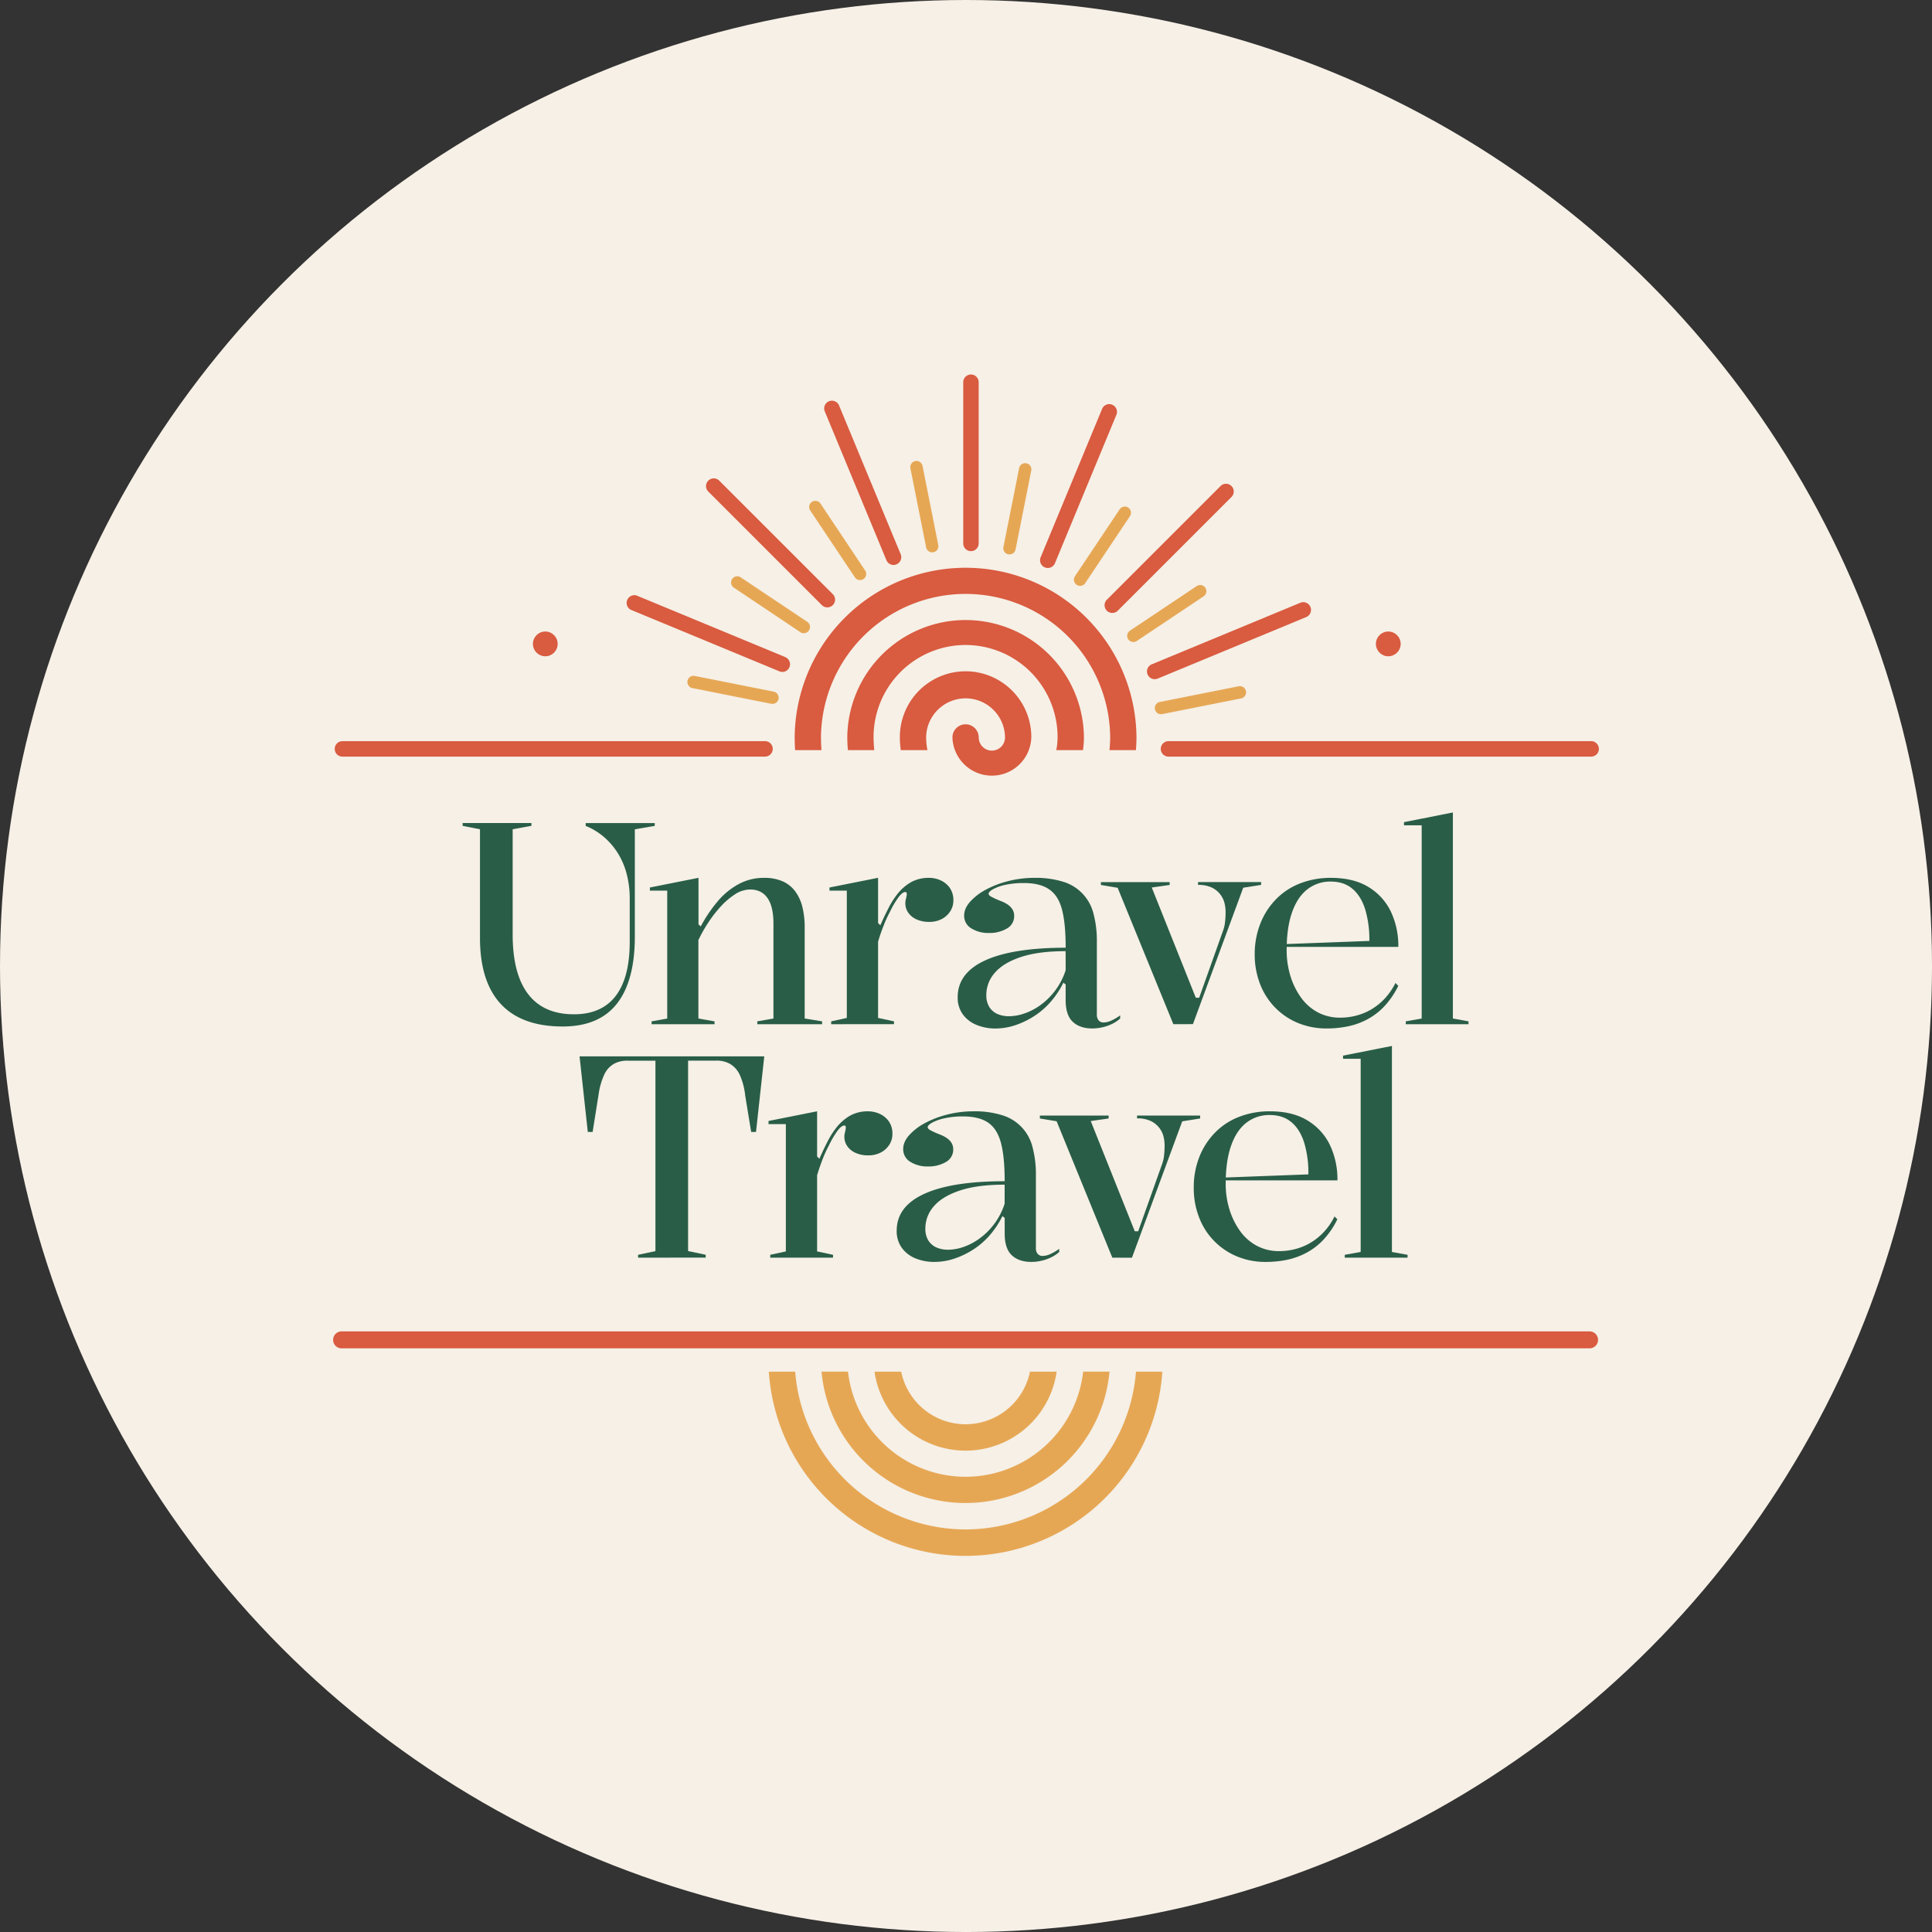 <svg xmlns="http://www.w3.org/2000/svg" id="Layer_1" data-name="Layer 1" viewBox="0 0 1197.05 1197.05"><rect x="0" y="0" width="1197.05" height="1197.05" fill="#333333" stroke="none"/><defs><style>.cls-1{fill:#f6f0e6;}.cls-2{fill:#e6a755;}.cls-3{fill:#d95b40;}.cls-4{fill:#295d47;}</style></defs><circle class="cls-1" cx="598.53" cy="598.53" r="598.53"></circle><path class="cls-2" d="M598.27,882.46a40.8,40.8,0,0,1-39.91-32.58H541.84a57,57,0,0,0,112.85,0H638.17A40.8,40.8,0,0,1,598.27,882.46Z"></path><path class="cls-2" d="M598.27,915a73.42,73.42,0,0,1-72.86-65.16H509a89.6,89.6,0,0,0,178.45,0H671.12A73.42,73.42,0,0,1,598.27,915Z"></path><path class="cls-2" d="M598.27,947.62a106,106,0,0,1-105.58-97.74H476.36a122.17,122.17,0,0,0,243.81,0H703.84A106,106,0,0,1,598.27,947.62Z"></path><path class="cls-3" d="M984.88,835.42H211.65a5.25,5.25,0,0,1,0-10.5H984.88a5.25,5.25,0,0,1,0,10.5Z"></path><path class="cls-4" d="M395.36,779.23v-1.76l10.74-2.29v-118H388.67a16.78,16.78,0,0,0-8.36,2,14.89,14.89,0,0,0-5.9,6.6,43.42,43.42,0,0,0-3.52,12.32l-3.7,23.24h-3l-5.1-46.83H473.53l-5.11,46.83h-3l-3.7-22.53a42,42,0,0,0-3.34-12.77,15.38,15.38,0,0,0-5.9-6.77,16.57,16.57,0,0,0-8.54-2.12h-17.6v118l10.91,2.29v1.76Z"></path><path class="cls-4" d="M477.22,779.23v-1.76l9.69-2.11V696.48H476.17v-1.93l30.1-6v28l1.41,1.41q2.64-6,5.11-10.74a50.86,50.86,0,0,1,4.93-7.92,29.64,29.64,0,0,1,9.24-8.19,22.51,22.51,0,0,1,10.65-2.55,17.58,17.58,0,0,1,7.48,1.59,14,14,0,0,1,5.64,4.66,13.22,13.22,0,0,1,2.2,7.83,12.21,12.21,0,0,1-1.85,6.52,13.78,13.78,0,0,1-5.19,4.84,16.58,16.58,0,0,1-8.1,1.85,18.27,18.27,0,0,1-7.57-1.5,12.28,12.28,0,0,1-5.2-4.13,10,10,0,0,1-1.85-5.81,9,9,0,0,1,.27-2.38c.17-.64.32-1.29.44-1.94a9.87,9.87,0,0,0,.18-1.49c0-.82-.3-1.24-.89-1.24q-1.75,0-4.13,3.08a57.05,57.05,0,0,0-5.37,9.07,75.76,75.76,0,0,0-3.88,8.45q-1.94,4.93-3.52,10.21v47.19l9.86,2.11v1.76Z"></path><path class="cls-4" d="M603.28,688.56a56.88,56.88,0,0,1,17.52,2.38,27.46,27.46,0,0,1,18.92,19.72,65.48,65.48,0,0,1,2.11,17.69v44.72a5.51,5.51,0,0,0,1.15,3.87,4,4,0,0,0,3.08,1.23,12,12,0,0,0,4.84-1.23,29.85,29.85,0,0,0,5.37-3.17v1.94a20.81,20.81,0,0,1-5,3.34,27.46,27.46,0,0,1-6.07,2.11,28.35,28.35,0,0,1-6.16.71q-7.75,0-12.15-4.14t-4.4-13.47v-9.68l-1.41-1.06a55.43,55.43,0,0,1-8,12,48.24,48.24,0,0,1-10.39,8.89A52,52,0,0,1,591,779.93a38.72,38.72,0,0,1-12,1.94,30.5,30.5,0,0,1-11.79-2.2,19.56,19.56,0,0,1-8.45-6.52,17.43,17.43,0,0,1-3.17-10.65q0-15,17.07-22.8t49.83-7.83q0-15-2.29-23.68t-7.92-12.59q-5.64-3.87-15.5-3.87a52.39,52.39,0,0,0-11.53,1.14,28.76,28.76,0,0,0-7.74,2.73c-1.83,1.06-2.73,2-2.73,2.82,0,.59.55,1.2,1.67,1.85A53.65,53.65,0,0,0,582.5,703q8.1,3.16,8.1,9a8.76,8.76,0,0,1-4.58,8,21.28,21.28,0,0,1-11.09,2.73,19.93,19.93,0,0,1-10.82-2.82,9,9,0,0,1-4.49-8.1c0-2.82,1.2-5.6,3.61-8.36a35.28,35.28,0,0,1,9.68-7.49,60.06,60.06,0,0,1,13.91-5.36A65.51,65.51,0,0,1,603.28,688.56ZM622.47,734q-16.72,0-27.64,3.61t-16.2,9.77a20.61,20.61,0,0,0-5.28,13.74,13.66,13.66,0,0,0,1.85,7.48,11.24,11.24,0,0,0,5,4.31,17.62,17.62,0,0,0,7.22,1.41,30,30,0,0,0,9.42-1.67,37.75,37.75,0,0,0,9.95-5.2,42.73,42.73,0,0,0,15.67-21.65Z"></path><path class="cls-4" d="M689.19,779.23l-34.51-84.51L644.3,693V691.2h42.6V693l-11.09,1.59,27.29,68.31h2.11L720,721.31a22,22,0,0,0,1.23-5.28,55.47,55.47,0,0,0,.35-6.34,22.25,22.25,0,0,0-.79-5.9,14.33,14.33,0,0,0-2.82-5.37,14.64,14.64,0,0,0-5.28-4,19.57,19.57,0,0,0-8.18-1.5V691.2h39.08V693l-11.09,1.76-31.16,84.51Z"></path><path class="cls-4" d="M786.72,688.56q14.09,0,23.33,5.63A36,36,0,0,1,824,709.42a49.54,49.54,0,0,1,4.66,21.92H759.08v-1.76l51.58-1.94a65,65,0,0,0-2.64-19.8q-2.64-8.19-7.92-12.59t-13.38-4.4a23,23,0,0,0-14.44,4.75q-6.15,4.75-9.5,14.26t-3.35,23.59a53.45,53.45,0,0,0,2.29,15.76,45.76,45.76,0,0,0,6.52,13.38,30.46,30.46,0,0,0,10.38,9.24,29,29,0,0,0,14.09,3.35,38.78,38.78,0,0,0,10.38-1.41,36.1,36.1,0,0,0,9.51-4.14,37.59,37.59,0,0,0,8-6.69,40.39,40.39,0,0,0,6.25-9.24l1.76,1.76a51.41,51.41,0,0,1-8.8,12.85,40.93,40.93,0,0,1-10.74,8.1,45.63,45.63,0,0,1-12,4.23,63.76,63.76,0,0,1-12.5,1.23,45.67,45.67,0,0,1-18.84-3.7,42.47,42.47,0,0,1-23-24.47,49.86,49.86,0,0,1-3.09-17.6,51.49,51.49,0,0,1,3.53-19.46,45.14,45.14,0,0,1,9.77-15,41.73,41.73,0,0,1,14.87-9.68A51.67,51.67,0,0,1,786.72,688.56Z"></path><path class="cls-4" d="M862.42,775.71l9.69,1.76v1.76H833.2v-1.76l9.86-1.76V656H832.14v-1.94l30.28-6Z"></path><path class="cls-4" d="M348.63,636q-25.36,0-38.3-13.9t-12.94-41V513.8l-10.74-2.11v-1.76h42.61v1.76l-11.62,2.11v65.14q0,24.48,9.59,37t28.44,12.5q17.07,0,25.79-11.35t8.71-33.54V556.58A59.77,59.77,0,0,0,388.41,542a46.1,46.1,0,0,0-5.28-12.85,44,44,0,0,0-8.63-10.3,40.46,40.46,0,0,0-11.61-7.13v-1.76h42.78v1.76l-12.33,2.11v66.38q0,27.47-11.09,41.63T348.63,636Z"></path><path class="cls-4" d="M509.36,632.82v1.76H469.22v-1.76l10-1.76V572.25q0-10.56-3.7-15.84t-10.74-5.28a17.33,17.33,0,0,0-9.42,3,45.4,45.4,0,0,0-9,7.75,77.57,77.57,0,0,0-7.83,10.21,85.93,85.93,0,0,0-5.81,10.38v48.6l10,1.76v1.76H403.73v-1.76l9.68-1.76V551.83H402.67v-1.94l30.11-6v28.87l1.41,1.23A86.87,86.87,0,0,1,445,558.08a44.43,44.43,0,0,1,13-10.47,32.57,32.57,0,0,1,15.23-3.7,28,28,0,0,1,11.8,2.2,19.74,19.74,0,0,1,7.74,6.25,27.16,27.16,0,0,1,4.4,9.68,53.15,53.15,0,0,1,1.41,12.85v56.17Z"></path><path class="cls-4" d="M515,634.58v-1.76l9.68-2.12V551.83H513.94v-1.94l30.1-6v28l1.41,1.41q2.64-6,5.11-10.74a50.86,50.86,0,0,1,4.93-7.92,29.38,29.38,0,0,1,9.24-8.19,22.51,22.51,0,0,1,10.65-2.55,17.69,17.69,0,0,1,7.48,1.58,14.14,14.14,0,0,1,5.64,4.67,13.18,13.18,0,0,1,2.2,7.83,12.21,12.21,0,0,1-1.85,6.52,13.86,13.86,0,0,1-5.19,4.84,16.55,16.55,0,0,1-8.1,1.85,18.3,18.3,0,0,1-7.57-1.5,12.37,12.37,0,0,1-5.2-4.14,9.9,9.9,0,0,1-1.84-5.81,9,9,0,0,1,.26-2.37c.18-.65.32-1.29.44-1.94a8.7,8.7,0,0,0,.18-1.5c0-.82-.3-1.23-.88-1.23q-1.77,0-4.14,3.08a57.05,57.05,0,0,0-5.37,9.07,73.29,73.29,0,0,0-3.87,8.45q-2,4.94-3.53,10.21V630.7l9.86,2.12v1.76Z"></path><path class="cls-4" d="M641.05,543.91a57.2,57.2,0,0,1,17.52,2.37A27.46,27.46,0,0,1,677.49,566a65.55,65.55,0,0,1,2.11,17.7v44.71a5.54,5.54,0,0,0,1.15,3.88,4,4,0,0,0,3.08,1.23,12,12,0,0,0,4.84-1.23,29.85,29.85,0,0,0,5.37-3.17v1.94a20.81,20.81,0,0,1-5,3.34,27.46,27.46,0,0,1-6.07,2.11,28.35,28.35,0,0,1-6.16.71q-7.75,0-12.15-4.14t-4.4-13.47v-9.68l-1.41-1.06a55.36,55.36,0,0,1-8,12,47.69,47.69,0,0,1-10.39,8.89,51.58,51.58,0,0,1-11.71,5.55,38.72,38.72,0,0,1-12,1.94A30.5,30.5,0,0,1,605,635a19.56,19.56,0,0,1-8.45-6.52,17.43,17.43,0,0,1-3.17-10.65q0-15,17.08-22.8t49.82-7.83q0-15-2.29-23.68T650,551q-5.64-3.87-15.5-3.87A52.39,52.39,0,0,0,623,548.22a28.41,28.41,0,0,0-7.74,2.73q-2.73,1.59-2.73,2.82c0,.59.55,1.2,1.67,1.85a54.11,54.11,0,0,0,6.07,2.72q8.1,3.18,8.1,9a8.76,8.76,0,0,1-4.57,8,21.25,21.25,0,0,1-11.1,2.73,20,20,0,0,1-10.82-2.81,9,9,0,0,1-4.49-8.1q0-4.23,3.61-8.37a35.26,35.26,0,0,1,9.68-7.48,59.62,59.62,0,0,1,13.91-5.37A66,66,0,0,1,641.05,543.91Zm19.19,45.42q-16.72,0-27.64,3.61t-16.2,9.77a20.6,20.6,0,0,0-5.28,13.73,13.7,13.7,0,0,0,1.85,7.48,11.17,11.17,0,0,0,5,4.32,17.54,17.54,0,0,0,7.21,1.41,29.69,29.69,0,0,0,9.42-1.68,37.41,37.41,0,0,0,10-5.19,42.73,42.73,0,0,0,15.67-21.65Z"></path><path class="cls-4" d="M727,634.58l-34.51-84.51-10.38-1.76v-1.76h42.6v1.76l-11.09,1.58,27.29,68.31H743l14.79-41.55a21.35,21.35,0,0,0,1.23-5.28,53,53,0,0,0,.35-6.34,22.18,22.18,0,0,0-.79-5.89,14.33,14.33,0,0,0-2.82-5.37,14.52,14.52,0,0,0-5.28-4,19.57,19.57,0,0,0-8.18-1.5v-1.76h39.08v1.76l-11.09,1.76-31.16,84.51Z"></path><path class="cls-4" d="M824.49,543.91q14.09,0,23.33,5.63a35.92,35.92,0,0,1,13.91,15.23,49.54,49.54,0,0,1,4.66,21.92H796.85v-1.76L848.44,583a65,65,0,0,0-2.65-19.8q-2.64-8.19-7.92-12.59t-13.38-4.4A22.91,22.91,0,0,0,810.06,551q-6.16,4.75-9.51,14.26T797.2,588.8a53.78,53.78,0,0,0,2.29,15.76A45.76,45.76,0,0,0,806,617.94a30.56,30.56,0,0,0,10.38,9.24,29.08,29.08,0,0,0,14.09,3.35,38.78,38.78,0,0,0,10.38-1.41,36.1,36.1,0,0,0,9.51-4.14,37.64,37.64,0,0,0,8-6.69,40.39,40.39,0,0,0,6.25-9.24l1.76,1.76a51.6,51.6,0,0,1-8.8,12.85,41.15,41.15,0,0,1-10.74,8.1,45.24,45.24,0,0,1-12,4.22,63.76,63.76,0,0,1-12.5,1.24,45.83,45.83,0,0,1-18.84-3.7,42.47,42.47,0,0,1-23-24.47,49.91,49.91,0,0,1-3.08-17.61A51.43,51.43,0,0,1,781,572a45.14,45.14,0,0,1,9.77-15,41.75,41.75,0,0,1,14.87-9.69A51.88,51.88,0,0,1,824.49,543.91Z"></path><path class="cls-4" d="M900.19,631.06l9.69,1.76v1.76H871v-1.76l9.86-1.76V511.34H869.91V509.4l30.28-6Z"></path><circle class="cls-3" cx="860.17" cy="398.95" r="7.67"></circle><circle class="cls-3" cx="337.86" cy="398.95" r="7.67"></circle><path class="cls-3" d="M508.67,456.64a89.6,89.6,0,0,1,179.19,0,75.6,75.6,0,0,1-.45,8.15h16.37c.24-2.69.37-5.4.37-8.15a105.89,105.89,0,0,0-211.77,0c0,2.73.1,5.45.27,8.15H509Q508.67,460.76,508.67,456.64Z"></path><path class="cls-3" d="M598.27,399.63a57.08,57.08,0,0,1,57,57,40.59,40.59,0,0,1-.82,8.15H671a57.59,57.59,0,0,0,.59-8.15,73.31,73.31,0,0,0-146.61,0c0,2.75.13,5.46.37,8.15H541.7a75.6,75.6,0,0,1-.45-8.15A57.08,57.08,0,0,1,598.27,399.63Z"></path><path class="cls-3" d="M598.27,415.92a40.77,40.77,0,0,0-40.73,40.72,57.59,57.59,0,0,0,.59,8.15h16.52a40.59,40.59,0,0,1-.82-8.15,24.44,24.44,0,0,1,48.87,0,8.15,8.15,0,1,1-16.29,0,8.15,8.15,0,0,0-16.29,0,24.44,24.44,0,0,0,48.87,0A40.77,40.77,0,0,0,598.27,415.92Z"></path><path class="cls-2" d="M577.58,342.24a3.83,3.83,0,0,1-3.75-3.08l-9.72-48.87a3.83,3.83,0,1,1,7.51-1.49l9.72,48.86a3.82,3.82,0,0,1-3.76,4.58Z"></path><path class="cls-2" d="M532.85,359.39a3.83,3.83,0,0,1-3.19-1.7L502,316.27a3.83,3.83,0,1,1,6.37-4.26L536,353.43a3.82,3.82,0,0,1-3.18,6Z"></path><path class="cls-2" d="M498.08,392.36a3.9,3.9,0,0,1-2.13-.64L454.53,364a3.84,3.84,0,0,1,4.26-6.38l41.42,27.68a3.83,3.83,0,0,1-2.13,7Z"></path><path class="cls-2" d="M478.58,436.12a3.81,3.81,0,0,1-.75-.07L429,426.33a3.83,3.83,0,0,1,1.49-7.52l48.87,9.72a3.83,3.83,0,0,1-.75,7.59Z"></path><path class="cls-2" d="M719.35,442.52a3.83,3.83,0,0,1-.74-7.59l48.87-9.72a3.83,3.83,0,0,1,1.49,7.52l-48.86,9.72A4,4,0,0,1,719.35,442.52Z"></path><path class="cls-2" d="M702.21,397.78a3.83,3.83,0,0,1-2.13-7l41.42-27.68a3.83,3.83,0,1,1,4.26,6.37l-41.42,27.68A3.9,3.9,0,0,1,702.21,397.78Z"></path><path class="cls-2" d="M669.24,363a3.84,3.84,0,0,1-3.19-6l27.68-41.43a3.83,3.83,0,0,1,6.37,4.26l-27.67,41.42A3.84,3.84,0,0,1,669.24,363Z"></path><path class="cls-2" d="M625.48,343.51a3.82,3.82,0,0,1-3.76-4.58l9.72-48.86a3.83,3.83,0,0,1,7.52,1.5l-9.72,48.86A3.84,3.84,0,0,1,625.48,343.51Z"></path><path class="cls-3" d="M601.59,341.48a4.79,4.79,0,0,1-4.78-4.79V237.05a4.79,4.79,0,1,1,9.57,0v99.64A4.79,4.79,0,0,1,601.59,341.48Z"></path><path class="cls-3" d="M553.62,350.05a4.79,4.79,0,0,1-4.42-3L511.07,255a4.79,4.79,0,1,1,8.85-3.66l38.13,92.05a4.79,4.79,0,0,1-2.6,6.26A4.71,4.71,0,0,1,553.62,350.05Z"></path><path class="cls-3" d="M512.58,376.32a4.78,4.78,0,0,1-3.38-1.4l-70.46-70.46a4.79,4.79,0,0,1,6.77-6.77L516,368.14a4.79,4.79,0,0,1-3.39,8.18Z"></path><path class="cls-3" d="M484.72,416.3a4.93,4.93,0,0,1-1.83-.36l-92.06-38.13A4.79,4.79,0,0,1,394.5,369l92.05,38.13a4.79,4.79,0,0,1-1.83,9.21Z"></path><path class="cls-3" d="M985.86,468.79H724a4.79,4.79,0,1,1,0-9.58H985.86a4.79,4.79,0,0,1,0,9.58Z"></path><path class="cls-3" d="M715.45,420.82a4.79,4.79,0,0,1-1.84-9.21l92.06-38.14a4.79,4.79,0,0,1,3.67,8.85l-92.06,38.14A4.93,4.93,0,0,1,715.45,420.82Z"></path><path class="cls-3" d="M689.17,379.78a4.79,4.79,0,0,1-3.38-8.18l70.45-70.45a4.79,4.79,0,1,1,6.78,6.77l-70.46,70.46A4.8,4.8,0,0,1,689.17,379.78Z"></path><path class="cls-3" d="M649.19,351.92a4.8,4.8,0,0,1-4.42-6.62l38.13-92.06a4.79,4.79,0,0,1,8.85,3.66L653.62,349A4.79,4.79,0,0,1,649.19,351.92Z"></path><path class="cls-3" d="M474,468.79H212.18a4.79,4.79,0,1,1,0-9.58H474a4.79,4.79,0,0,1,0,9.58Z"></path></svg>